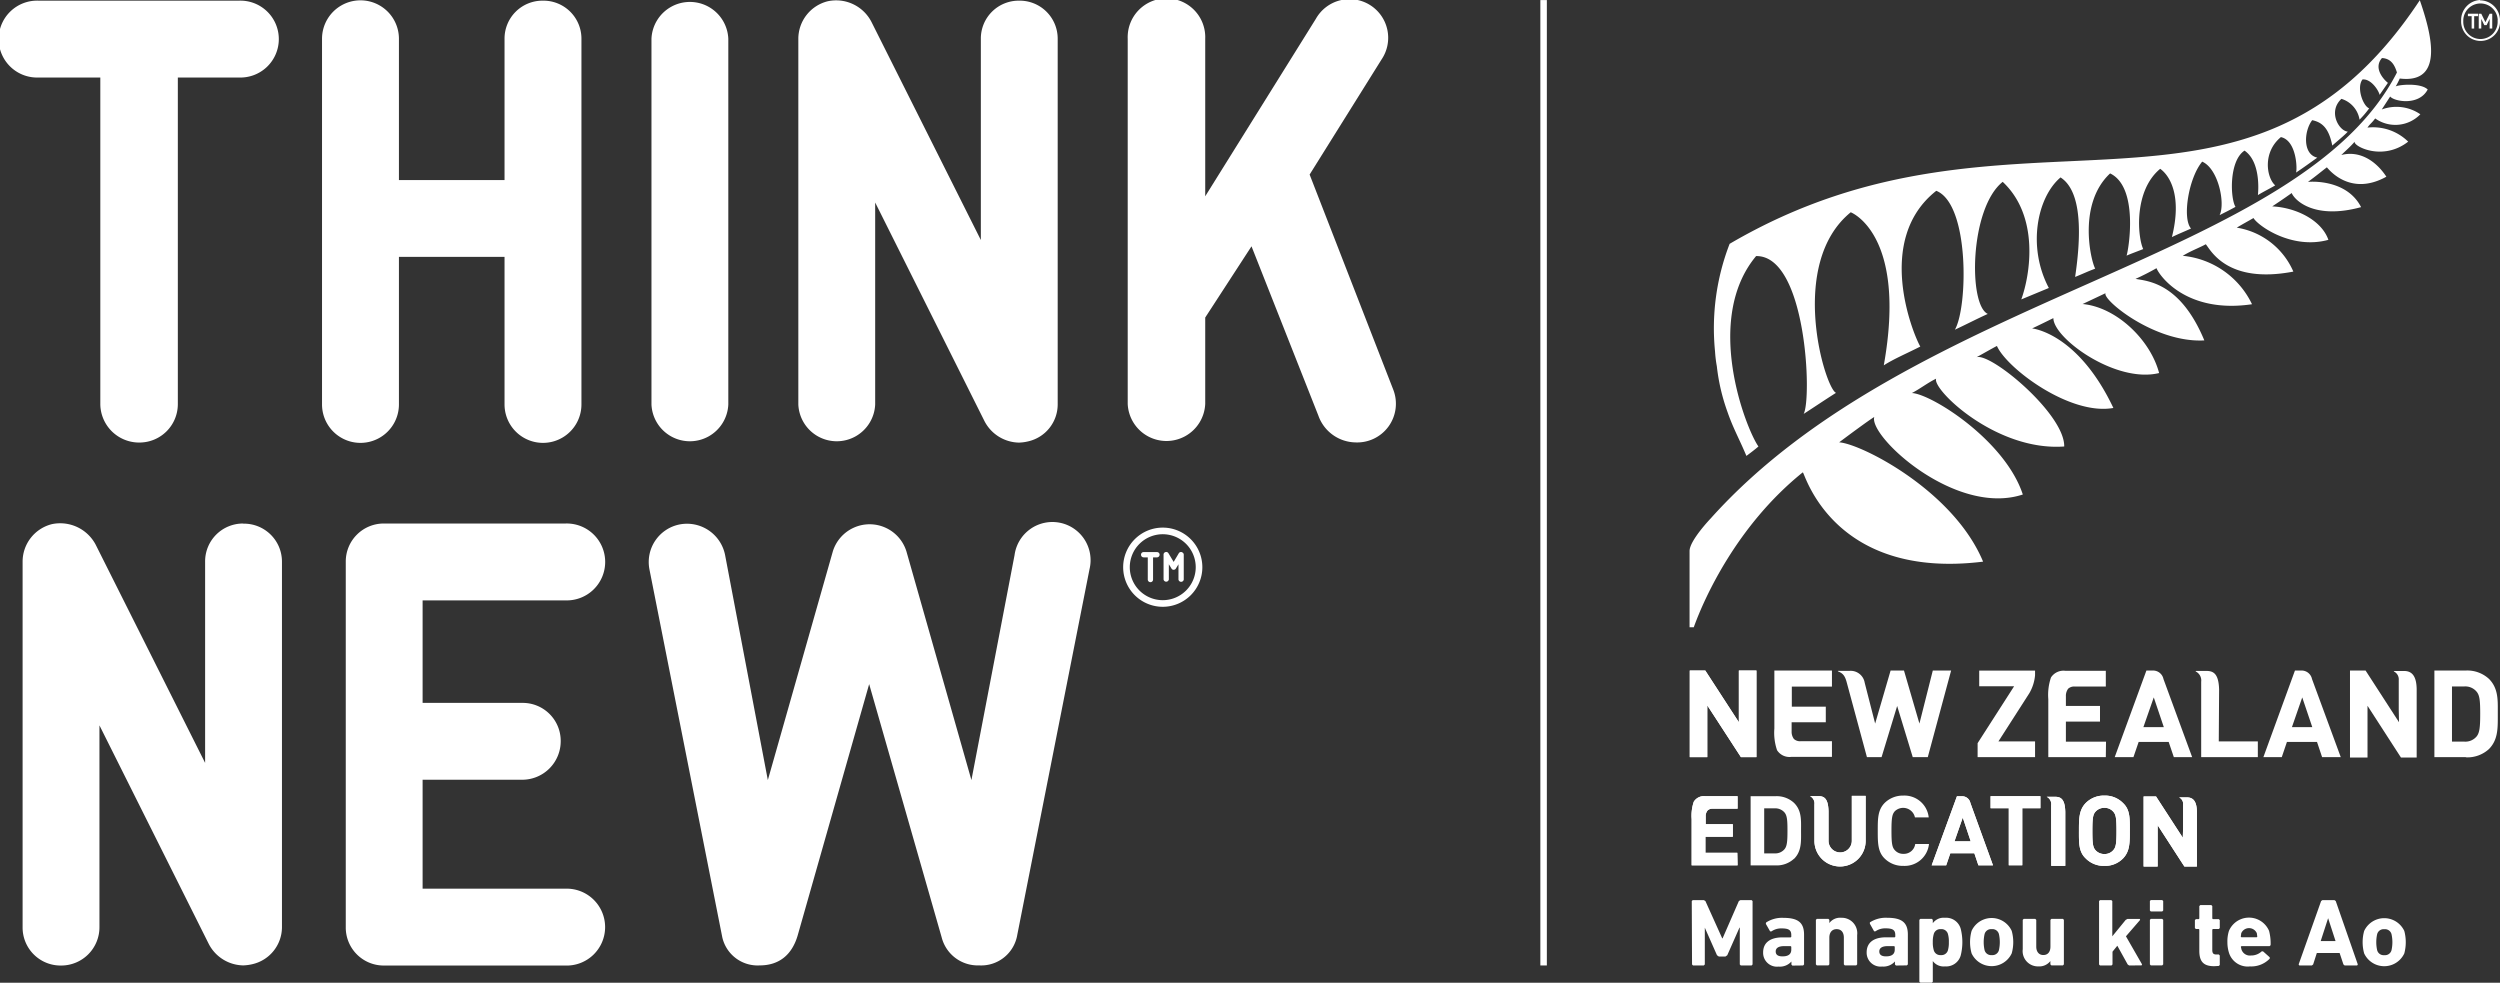 <svg xmlns="http://www.w3.org/2000/svg" xmlns:xlink="http://www.w3.org/1999/xlink" viewBox="0 0 373.81 146.94"><rect x="0" y="0" width="373.81" height="146.94" fill="#333333" stroke="none"/><defs><clipPath id="clip-path" transform="translate(0 0)"><rect width="373.81" height="146.94" fill="none"/></clipPath></defs><title>Asset 1</title><g id="Layer_2" data-name="Layer 2"><g id="Layer_1-2" data-name="Layer 1"><rect x="230.32" y="0.01" width="0.97" height="144.35" fill="#fff"/><g clip-path="url(#clip-path)"><path d="M36.37,78.28a5.66,5.66,0,0,0-5.7,5.7v30.09L14.31,81.45a6,6,0,0,0-6.54-3.08A5.78,5.78,0,0,0,3.38,84v54.67a5.68,5.68,0,0,0,5.79,5.7,5.72,5.72,0,0,0,5.7-5.7V108.46l16.36,32.71a5.91,5.91,0,0,0,5.14,3.18,6.73,6.73,0,0,0,1.4-.19,5.69,5.69,0,0,0,4.39-5.51V84a5.68,5.68,0,0,0-5.79-5.7M84.5,89.77a5.75,5.75,0,1,0,0-11.49h-27A5.68,5.68,0,0,0,51.7,84v54.67a5.68,5.68,0,0,0,5.79,5.7h27a5.75,5.75,0,1,0,0-11.49H63.19V116.59H78.05a5.76,5.76,0,0,0,5.79-5.79,5.68,5.68,0,0,0-5.79-5.7H63.19V89.77ZM108,140.15a5.41,5.41,0,0,0,5.6,4.2c2.9,0,4.86-1.59,5.7-4.58l10.66-37.48,10.84,37.86a5.57,5.57,0,0,0,5.61,4.2,5.47,5.47,0,0,0,5.7-4.58L162.91,85.1A5.71,5.71,0,1,0,151.7,83l-6.45,33.64-9.72-34.2a5.76,5.76,0,0,0-11,0l-9.72,34.2L108.42,83a5.81,5.81,0,0,0-6.82-4.58,5.73,5.73,0,0,0-4.49,6.73Z" transform="translate(0 0)" fill="#fff"/><path d="M35.7.1H5.79a5.75,5.75,0,1,0,0,11.49H15V60.47a5.8,5.8,0,0,0,5.8,5.7,5.74,5.74,0,0,0,5.79-5.7V11.59H35.7A5.75,5.75,0,1,0,35.7.1M81.15.1a5.67,5.67,0,0,0-5.71,5.7V26.92H59.65V5.8a5.75,5.75,0,0,0-11.5,0V60.47a5.75,5.75,0,0,0,11.5,0V38.41H75.44V60.47a5.75,5.75,0,0,0,11.5,0V5.8A5.68,5.68,0,0,0,81.15.1M108.9,5.8a5.75,5.75,0,0,0-11.49,0V60.47a5.75,5.75,0,0,0,11.49,0ZM152.36.1a5.66,5.66,0,0,0-5.7,5.7V35.89L130.3,3.27A5.94,5.94,0,0,0,123.76.19a5.79,5.79,0,0,0-4.39,5.61V60.47a5.75,5.75,0,0,0,11.49,0V30.28L147.22,63a5.92,5.92,0,0,0,5.14,3.18,6.64,6.64,0,0,0,1.4-.19,5.67,5.67,0,0,0,4.39-5.51V5.8A5.68,5.68,0,0,0,152.36.1m43.46,26,10.75-17.2a5.78,5.78,0,1,0-9.82-6.08L180.21,29.35V5.8a5.8,5.8,0,1,0-11.59,0V60.38a5.8,5.8,0,0,0,11.59,0V47.48l6.92-10.65,10,25.32a6,6,0,0,0,5.51,4,5.79,5.79,0,0,0,5.7-7.85Z" transform="translate(0 0)" fill="#fff"/><path d="M173,82.55h-2a.38.38,0,0,0-.39.39.39.39,0,0,0,.39.4h.62v3.32a.4.4,0,0,0,.4.39.39.39,0,0,0,.39-.39V83.34H173a.4.4,0,0,0,.39-.4.39.39,0,0,0-.39-.39m3.71,0a.4.4,0,0,0-.45.17l-.77,1.3-.78-1.3a.38.38,0,0,0-.44-.17.38.38,0,0,0-.29.37v3.72a.4.4,0,0,0,.79,0V84.37l.39.63a.37.37,0,0,0,.33.2.4.4,0,0,0,.34-.2l.38-.63v2.29a.4.4,0,0,0,.79,0V82.94a.38.38,0,0,0-.29-.37" transform="translate(0 0)" fill="#fff"/><path d="M173.86,79.88a4.93,4.93,0,1,0,4.93,4.93,4.93,4.93,0,0,0-4.93-4.93m0,10.85a5.92,5.92,0,1,1,5.92-5.92,5.92,5.92,0,0,1-5.92,5.92" transform="translate(0 0)" fill="#fff"/><path d="M269.57,70.65c.2-.24,4.27,16.13,26.95,13.33C292.08,73.31,278.21,66.33,275,66.14c.61-.47,4.61-3.44,5.25-3.79-.87,2.88,12.14,14.92,22.21,11.59-2.68-8.16-13.74-15.06-16.59-15.17,1.19-.61,2.39-1.55,3.63-2.15-.64,1.56,8.92,10.89,19.15,10.14.1-4.84-11-14.08-13.12-13.34,1-.55,2.58-1.46,3.06-1.69C300.05,55.06,309.5,62.18,316,61c-5.32-11.22-12.09-11.88-12.15-11.89,1.8-.85,2.86-1.4,3.18-1.54,0,3,9.32,9.8,15.81,8.21-1.31-5-6.42-9.86-11.44-10.32l3.43-1.62c-.53.94,7.33,7.47,14.77,7.06-3.6-8.68-8.53-8.87-10.29-9.2,1-.45,2.09-1,3.14-1.6.42,1.11,4.47,6.85,14.28,5.39a12.84,12.84,0,0,0-10.36-7.24c1.4-.83,2.43-1.17,3.45-1.73.69.8,3.14,6,13.09,4.09a11.14,11.14,0,0,0-8.46-6.57c.84-.51,1.84-1.05,2.5-1.44.67,1.15,5.73,4.77,11.2,3.26-1.05-3-4.93-4.84-8.4-5,1.52-1,2.93-2,2.91-2,.5,1.17,3.48,4,10.38,2.11-2.22-4.33-7.89-3.79-7.95-3.77,1.36-1,1.76-1.36,2.83-2.18.1.05,3.31,4.5,8.9,1.4-1.69-2.56-4.17-3.92-6.74-3.24.75-.74,1.4-1.28,2-2-.25.65,4.16,3,8,0a7.49,7.49,0,0,0-6.09-2.1c.45-.64.57-.59,1.16-1.37a5.2,5.2,0,0,0,6.75-.62,6.3,6.3,0,0,0-5.77-.72l1.26-1.94c.56.74,4.3,1.45,5.61-1.05-1.09-1.05-4.44-.7-4.79-.45a11.11,11.11,0,0,0,.61-1.19c6.93.85,4.55-7.19,3-11.71-26.09,39.55-60.77,11.57-103.2,36.43a35,35,0,0,0-2.18,16.1,18.44,18.44,0,0,0,.27,2.22,29.59,29.59,0,0,0,1.6,6.84c.84,2.43,1.78,4.06,2.82,6.55.62-.46,1.33-1,1.8-1.41-1.89-2.68-8.26-19-.35-28.47,7.52-.13,8.37,21.31,7.11,23.59.06,0,3.5-2.31,4.84-3.14-1.62-.63-7.3-19.27,2.2-27,0,0,8.46,3.23,4.94,22.89,1.44-.94,3.46-1.79,5.46-2.81-1.08-1.87-6.88-16,2.39-23.29,5,2,4.73,17.41,2.78,20.77,1.59-.74,3.31-1.63,4.92-2.36-2.93-1.34-2.71-15.81,2.23-19.75,5.49,5.14,4.15,13.79,2.78,17.58l4.12-1.71c-3.26-6.15-1.74-13.59,1.75-16.53q4,2.58,2.18,14.88c1.17-.47,1.85-.81,3-1.24-.71-1.35-2.6-9.73,2.23-14.24,4.31,2.05,2.78,11.37,2.46,12.31,0-.06,2.54-1,2.49-1-.85-1.81-1.44-8.71,2.54-12,1.57,1.12,3.25,4.26,1.75,10.21.92-.45,1.92-.85,2.86-1.28-1.34-1.51-.37-7.56,1.67-10,2.43,1.06,3.48,6.3,2.6,8,.6-.31,1.39-.69,2.38-1.24-.78-1.23-1-6.87,1.35-8.41,2.34,1.61,2.1,5.73,2,6.65.67-.43,2.63-1.42,2.58-1.46-1.29-1.15-1.91-4.93.86-7.21,2.41.53,2.46,5,2.25,5.31.94-.61,2.42-1.69,3.19-2.24-2.21-.48-2-4-.76-5.6,1.47.31,2.5,1.19,3,3.8.57-.52,1.91-1.6,2.32-2.09-1.33-.1-3-3-.95-4.9a3.91,3.91,0,0,1,2.71,3.11,13.89,13.89,0,0,0,1.44-1.69c-.92-.34-1.93-3.11-1-4.32,1.26-.12,2.38,1.58,2.56,2.3l1.24-1.79c-.71-.57-2.18-2.24-.89-3.71,1.43.07,1.93,1.15,2.24,2.16-14.34,28.09-72.35,32.9-102.62,66.69,0,0-3.15,3.29-3.15,4.86l0,11.4h.63c1.54-4.29,6.42-15.2,16.28-23.15" transform="translate(0 0)" fill="#fff"/><path d="M370.83,0A3,3,0,0,0,368,3.1,2.91,2.91,0,1,0,373.81,3a3,3,0,0,0-3-2.95m2.64,3a2.57,2.57,0,1,1-5.13.14A2.57,2.57,0,1,1,373.47,3" transform="translate(0 0)" fill="#fff"/><polygon points="369.01 2.05 369.01 2.42 369.57 2.42 369.57 4.27 369.95 4.27 369.95 2.42 370.53 2.42 370.53 2.05 369.01 2.05" fill="#fff"/><polygon points="372.26 2.05 371.63 3.32 371.01 2.05 370.63 2.05 370.63 4.27 371.01 4.27 371.01 2.82 371.46 3.76 371.81 3.76 372.26 2.82 372.26 4.27 372.65 4.27 372.65 2.05 372.26 2.05" fill="#fff"/><polygon points="262.63 113.21 260.31 113.21 255.28 105.47 255.28 113.21 252.66 113.21 252.66 100.26 254.98 100.26 260 107.99 260 100.26 262.63 100.26 262.63 113.21" fill="#fff"/><polygon points="302.38 120.85 302.38 129.38 300.36 129.38 300.36 120.85 297.64 120.85 297.64 119.05 305.09 119.05 305.09 120.85 302.38 120.85" fill="#fff"/><path d="M317.46,128.34a3.73,3.73,0,0,1-2.8,1.13,3.77,3.77,0,0,1-2.81-1.13c-1.05-1-1-2.34-1-4.12s0-3.08,1-4.13a3.81,3.81,0,0,1,2.81-1.13,3.77,3.77,0,0,1,2.8,1.13c1.06,1,1,2.34,1,4.13s0,3.07-1,4.12m-1.5-7a1.69,1.69,0,0,0-1.3-.55,1.75,1.75,0,0,0-1.31.55c-.39.43-.49.91-.49,2.91s.1,2.47.49,2.9a1.75,1.75,0,0,0,1.31.55,1.69,1.69,0,0,0,1.3-.55c.4-.43.51-.91.51-2.9s-.11-2.48-.51-2.91" transform="translate(0 0)" fill="#fff"/><path d="M259.81,129.39h-6.87v-6.92a6.55,6.55,0,0,1,.32-2.59,1.78,1.78,0,0,1,1.71-.83h4.84v1.87h-3.74a1,1,0,0,0-.75.27,1.35,1.35,0,0,0-.28.89v1.16h4.06v1.87H255v2.4h4.77Z" transform="translate(0 0)" fill="#fff"/><path d="M276.89,119v6.72a1.74,1.74,0,1,1-3.48,0V121.3c-.05-2-.72-2.26-1.54-2.26h-1.24l0,0v0h0a1.21,1.21,0,0,1,.67,1.24v5.45a3.83,3.83,0,0,0,7.66,0V119Z" transform="translate(0 0)" fill="#fff"/><path d="M294.62,120.06a1.26,1.26,0,0,0-1.24-1h-.77l-3.78,10.33H291l.62-1.81h3.59l.61,1.81H298Zm-2.38,5.74,1.24-3.55,1.19,3.55Z" transform="translate(0 0)" fill="#fff"/><path d="M326.43,123.72v-3.49a1.05,1.05,0,0,0-.61-1h0l0,0,.05,0H327c1,0,1.47.68,1.49,2.17v8.17h-1.87l-4-6.18v6.18h-2.1V119.09h1.86l4,6.17Z" transform="translate(0 0)" fill="#fff"/><path d="M306.7,121.75v-1.37a1.21,1.21,0,0,0-.67-1.24h0v0l0,0h1.24c.82,0,1.49.27,1.54,2.25v8.08h-2.1Z" transform="translate(0 0)" fill="#fff"/><path d="M368.7,113.21H364V100.26h4.71a4.78,4.78,0,0,1,3.45,1.25c1.33,1.33,1.33,3,1.32,4.69v1c0,1.78,0,3.46-1.32,4.8a4.77,4.77,0,0,1-3.45,1.24m-2.08-2.35h1.85a2.19,2.19,0,0,0,1.83-.77c.46-.56.54-1.46.54-3.41s-.08-2.74-.54-3.29a2.2,2.2,0,0,0-1.83-.78h-1.85Z" transform="translate(0 0)" fill="#fff"/><path d="M314.87,113.21h-8.6v-8.67a8.1,8.1,0,0,1,.4-3.24,2.23,2.23,0,0,1,2.15-1h6.05v2.35h-4.68a1.33,1.33,0,0,0-.95.33,1.79,1.79,0,0,0-.34,1.12v1.45H314v2.35H308.9v3h6Z" transform="translate(0 0)" fill="#fff"/><path d="M273.92,100.26h-8.61v8.67a8.08,8.08,0,0,0,.4,3.24,2.2,2.2,0,0,0,2.14,1h6.07v-2.34h-4.69a1.33,1.33,0,0,1-1-.34,1.79,1.79,0,0,1-.34-1.12V108H273v-2.34h-5.08v-3h6Z" transform="translate(0 0)" fill="#fff"/><path d="M331.76,110.86h5.84v2.35h-8.47V101.94h0a1.5,1.5,0,0,0-.84-1.55h0l0,0,.05-.07h1.55c1,0,1.86.32,1.92,2.8Z" transform="translate(0 0)" fill="#fff"/><polygon points="262.63 113.21 260.31 113.21 255.28 105.47 255.28 113.21 252.66 113.21 252.66 100.26 254.98 100.26 260 107.99 260 100.26 262.63 100.26 262.63 113.21" fill="#fff"/><path d="M358.67,106.06v-4.37a1.31,1.31,0,0,0-.75-1.3l0,0,0,0,.06-.06h1.51c1.22,0,1.83.86,1.86,2.7v10.24H359l-5-7.74v7.74h-2.62V100.26h2.33l5,7.73Z" transform="translate(0 0)" fill="#fff"/><path d="M345.7,101.53a1.59,1.59,0,0,0-1.55-1.27h-1l-4.72,12.95h2.75l.77-2.27h4.5l.76,2.27H350Zm-3,7.19,1.54-4.44,1.5,4.44Z" transform="translate(0 0)" fill="#fff"/><path d="M323.49,101.53a1.59,1.59,0,0,0-1.55-1.27h-1l-4.74,12.95H319l.78-2.27h4.49l.77,2.27h2.74Zm-3,7.19,1.55-4.44,1.5,4.44Z" transform="translate(0 0)" fill="#fff"/><path d="M280.38,108.19l2.31-7.93h2l2.31,7.93,2-7.93h2.74l-3.49,12.95H286l-2.33-7.65-2.33,7.65h-2.19l-3-11.1c-.28-1.09-.6-1.44-1.34-1.73h0l0,0,0-.07h1.74a2.13,2.13,0,0,1,2.27,1.79Z" transform="translate(0 0)" fill="#fff"/><path d="M303.43,103.66a6.45,6.45,0,0,0,.86-2.69v-.7h-8.35v2.34h5.22l-5.46,8.51v2.09h8.59v-2.35h-5.48Z" transform="translate(0 0)" fill="#fff"/><path d="M268.25,128.4a3.81,3.81,0,0,1-2.74,1h-3.75V119.05h3.75a3.8,3.8,0,0,1,2.74,1c1.17,1.16,1.05,2.59,1.05,4.14s.12,3.07-1.05,4.23m-1.41-6.92a1.82,1.82,0,0,0-1.52-.63h-1.53v6.73h1.53a1.8,1.8,0,0,0,1.52-.64c.37-.46.43-1.2.43-2.77s-.06-2.22-.43-2.69" transform="translate(0 0)" fill="#fff"/><path d="M284.57,129.47a3.83,3.83,0,0,1-2.8-1.13c-1-1-1-2.34-1-4.13s0-3.07,1-4.12a3.87,3.87,0,0,1,2.8-1.13,3.65,3.65,0,0,1,3.82,3.26h-2.06a1.8,1.8,0,0,0-3-.93c-.39.44-.51.93-.51,2.92s.12,2.49.51,2.92a1.65,1.65,0,0,0,1.3.54,1.7,1.7,0,0,0,1.74-1.47h2.06a3.66,3.66,0,0,1-3.82,3.27" transform="translate(0 0)" fill="#fff"/><polygon points="302.38 120.85 302.38 129.38 300.36 129.38 300.36 120.85 297.64 120.85 297.64 119.05 305.09 119.05 305.09 120.85 302.38 120.85" fill="#fff"/><path d="M317.46,128.34a3.73,3.73,0,0,1-2.8,1.13,3.77,3.77,0,0,1-2.81-1.13c-1.05-1-1-2.34-1-4.12s0-3.08,1-4.13a3.81,3.81,0,0,1,2.81-1.13,3.77,3.77,0,0,1,2.8,1.13c1.06,1,1,2.34,1,4.13s0,3.07-1,4.12m-1.5-7a1.69,1.69,0,0,0-1.3-.55,1.75,1.75,0,0,0-1.31.55c-.39.43-.49.91-.49,2.91s.1,2.47.49,2.9a1.75,1.75,0,0,0,1.31.55,1.69,1.69,0,0,0,1.3-.55c.4-.43.51-.91.51-2.9s-.11-2.48-.51-2.91" transform="translate(0 0)" fill="#fff"/><path d="M259.81,129.39h-6.87v-6.92a6.55,6.55,0,0,1,.32-2.59,1.78,1.78,0,0,1,1.71-.83h4.84v1.87h-3.74a1,1,0,0,0-.75.27,1.35,1.35,0,0,0-.28.89v1.16h4.06v1.87H255v2.4h4.77Z" transform="translate(0 0)" fill="#fff"/><path d="M276.89,119v6.72a1.74,1.74,0,1,1-3.48,0V121.3c-.05-2-.72-2.26-1.54-2.26h-1.24l0,0v0h0a1.21,1.21,0,0,1,.67,1.24v5.45a3.83,3.83,0,0,0,7.66,0V119Z" transform="translate(0 0)" fill="#fff"/><path d="M294.62,120.06a1.26,1.26,0,0,0-1.24-1h-.77l-3.78,10.33H291l.62-1.81h3.59l.61,1.81H298Zm-2.38,5.74,1.24-3.55,1.19,3.55Z" transform="translate(0 0)" fill="#fff"/><path d="M326.43,123.72v-3.49a1.05,1.05,0,0,0-.61-1h0l0,0,.05,0H327c1,0,1.47.68,1.49,2.17v8.17h-1.87l-4-6.18v6.18h-2.1V119.09h1.86l4,6.17Z" transform="translate(0 0)" fill="#fff"/><path d="M306.7,121.75v-1.37a1.21,1.21,0,0,0-.67-1.24h0v0l0,0h1.24c.82,0,1.49.27,1.54,2.25v8.08h-2.1Z" transform="translate(0 0)" fill="#fff"/><path d="M253,144.21l.14.15h1.62l.15-.15v-5.5h0l1.82,4.12.27.19h1l.27-.19,1.82-4.12h.05v5.5l.15.15h1.62l.14-.15v-9.48l-.14-.14h-1.68l-.23.14-2.43,5.57h-.06L255,134.73l-.23-.14H253.1l-.14.14Zm16.61.15.14-.15v-4.45c0-1.77-.85-2.52-3.09-2.52a4.36,4.36,0,0,0-2.58.69l-.05.2.65,1.14.19,0a2.52,2.52,0,0,1,1.55-.45c1.08,0,1.42.28,1.42,1v.26l-.09.08h-1.23c-1.78,0-2.89.75-2.89,2.25a2.07,2.07,0,0,0,2.31,2.12,2.3,2.3,0,0,0,1.92-.76h0v.46l.14.15ZM266.51,143c-.68,0-1-.25-1-.74s.42-.79,1.24-.79h1l.09.09V142c0,.65-.43,1-1.29,1m11,1.35.14-.15v-4.38a2.31,2.31,0,0,0-2.37-2.59,2,2,0,0,0-1.79.79h0v-.48l-.14-.15h-1.73l-.14.15v6.66l.14.15h1.73l.14-.15v-4c0-.77.4-1.27,1.09-1.27s1.08.48,1.08,1.27v4l.14.15Zm7.57,0,.15-.15v-4.45c0-1.77-.85-2.52-3.09-2.52a4.39,4.39,0,0,0-2.59.69l0,.2.64,1.14.19,0a2.52,2.52,0,0,1,1.55-.45c1.08,0,1.42.28,1.42,1v.26l-.08.08H282c-1.78,0-2.89.75-2.89,2.25a2.08,2.08,0,0,0,2.32,2.12,2.3,2.3,0,0,0,1.91-.76h0v.46l.15.15ZM282,143c-.67,0-1-.25-1-.74s.41-.79,1.23-.79h1l.08.09V142c0,.65-.43,1-1.29,1m6.84,3.93.14-.14v-3.09h0a2,2,0,0,0,1.82.8,2.26,2.26,0,0,0,2.36-1.66,8.21,8.21,0,0,0,0-3.94,2.26,2.26,0,0,0-2.36-1.67,2,2,0,0,0-1.82.81h0v-.5l-.14-.15h-1.72l-.15.15v9.25l.15.14Zm1.34-4.12a1,1,0,0,1-1.06-.75,4,4,0,0,1-.14-1.19,4,4,0,0,1,.14-1.19,1,1,0,0,1,1.06-.75,1,1,0,0,1,1.07.75,4,4,0,0,1,.13,1.19,4.07,4.07,0,0,1-.13,1.19,1,1,0,0,1-1.07.75m4.6-.26a3.31,3.31,0,0,0,6,0,6.25,6.25,0,0,0,0-3.36,3.3,3.3,0,0,0-6,0,6.25,6.25,0,0,0,0,3.36m4.09-.49a1,1,0,0,1-1.08.75,1,1,0,0,1-1.07-.75,5.51,5.51,0,0,1,0-2.38,1,1,0,0,1,1.07-.75,1,1,0,0,1,1.08.75,5.51,5.51,0,0,1,0,2.38m9.57,2.29.14-.15v-6.66l-.14-.15h-1.72l-.15.15v4c0,.79-.39,1.26-1.06,1.26s-1.06-.5-1.06-1.26v-4l-.15-.15h-1.72l-.15.15v4.38a2.29,2.29,0,0,0,2.35,2.58,2.09,2.09,0,0,0,1.78-.8h0v.5l.15.15Zm11.76,0,.07-.15L317.88,140l2.12-2.45-.05-.15h-1.84l-.27.15-2,2.45v-5.27l-.14-.14H314l-.14.14v9.48l.14.15h1.73l.14-.15V142.3l.72-.89,1.55,2.8.21.15Zm3.08-8.06.15-.15v-1.42l-.15-.14H321.6l-.14.14v1.42l.14.15Zm0,8.06.15-.15v-6.66l-.15-.15H321.6l-.14.15v6.66l.14.15Zm8.47.08.14-.14v-1.42l-.14-.15h-.35c-.46,0-.63-.17-.63-.69V139l.09-.09h.89l.14-.14v-1.19l-.14-.15h-.89l-.09-.09v-1.86l-.14-.15H329l-.15.15v1.86l-.08.09h-.43l-.15.15v1.19l.15.14h.43l.08.09v3.16c0,1.61.62,2.31,2.22,2.31Zm4.61.07a3.84,3.84,0,0,0,3-1.16v-.2l-1-.89h-.2a2.3,2.3,0,0,1-1.6.62,1.32,1.32,0,0,1-1.43-.92l-.09-.39.09-.09h4.21l.15-.14a7.33,7.33,0,0,0-.23-2.14,3.26,3.26,0,0,0-6,0,5.14,5.14,0,0,0-.23,1.67,5.25,5.25,0,0,0,.25,1.65,2.94,2.94,0,0,0,3.07,2m-1.23-4.37-.09-.08.07-.52a1.27,1.27,0,0,1,2.33,0l.07.52-.08.08Zm8.56,4.07.1.15h1.88l.19-.15.55-1.71h3.41l.57,1.71.18.15h1.87l.1-.15-3.3-9.48-.19-.14h-1.81l-.19.14Zm4.41-6.92h0l1.11,3.42H347Zm5.39,5.27a3.31,3.31,0,0,0,6,0,6.52,6.52,0,0,0,0-3.36,3.31,3.31,0,0,0-6,0,6.25,6.25,0,0,0,0,3.36m4.09-.49a1,1,0,0,1-1.07.75,1,1,0,0,1-1.08-.75,5.51,5.51,0,0,1,0-2.38,1,1,0,0,1,1.08-.75,1,1,0,0,1,1.07.75,5.51,5.51,0,0,1,0,2.38" transform="translate(0 0)" fill="#fff"/></g></g></g></svg>